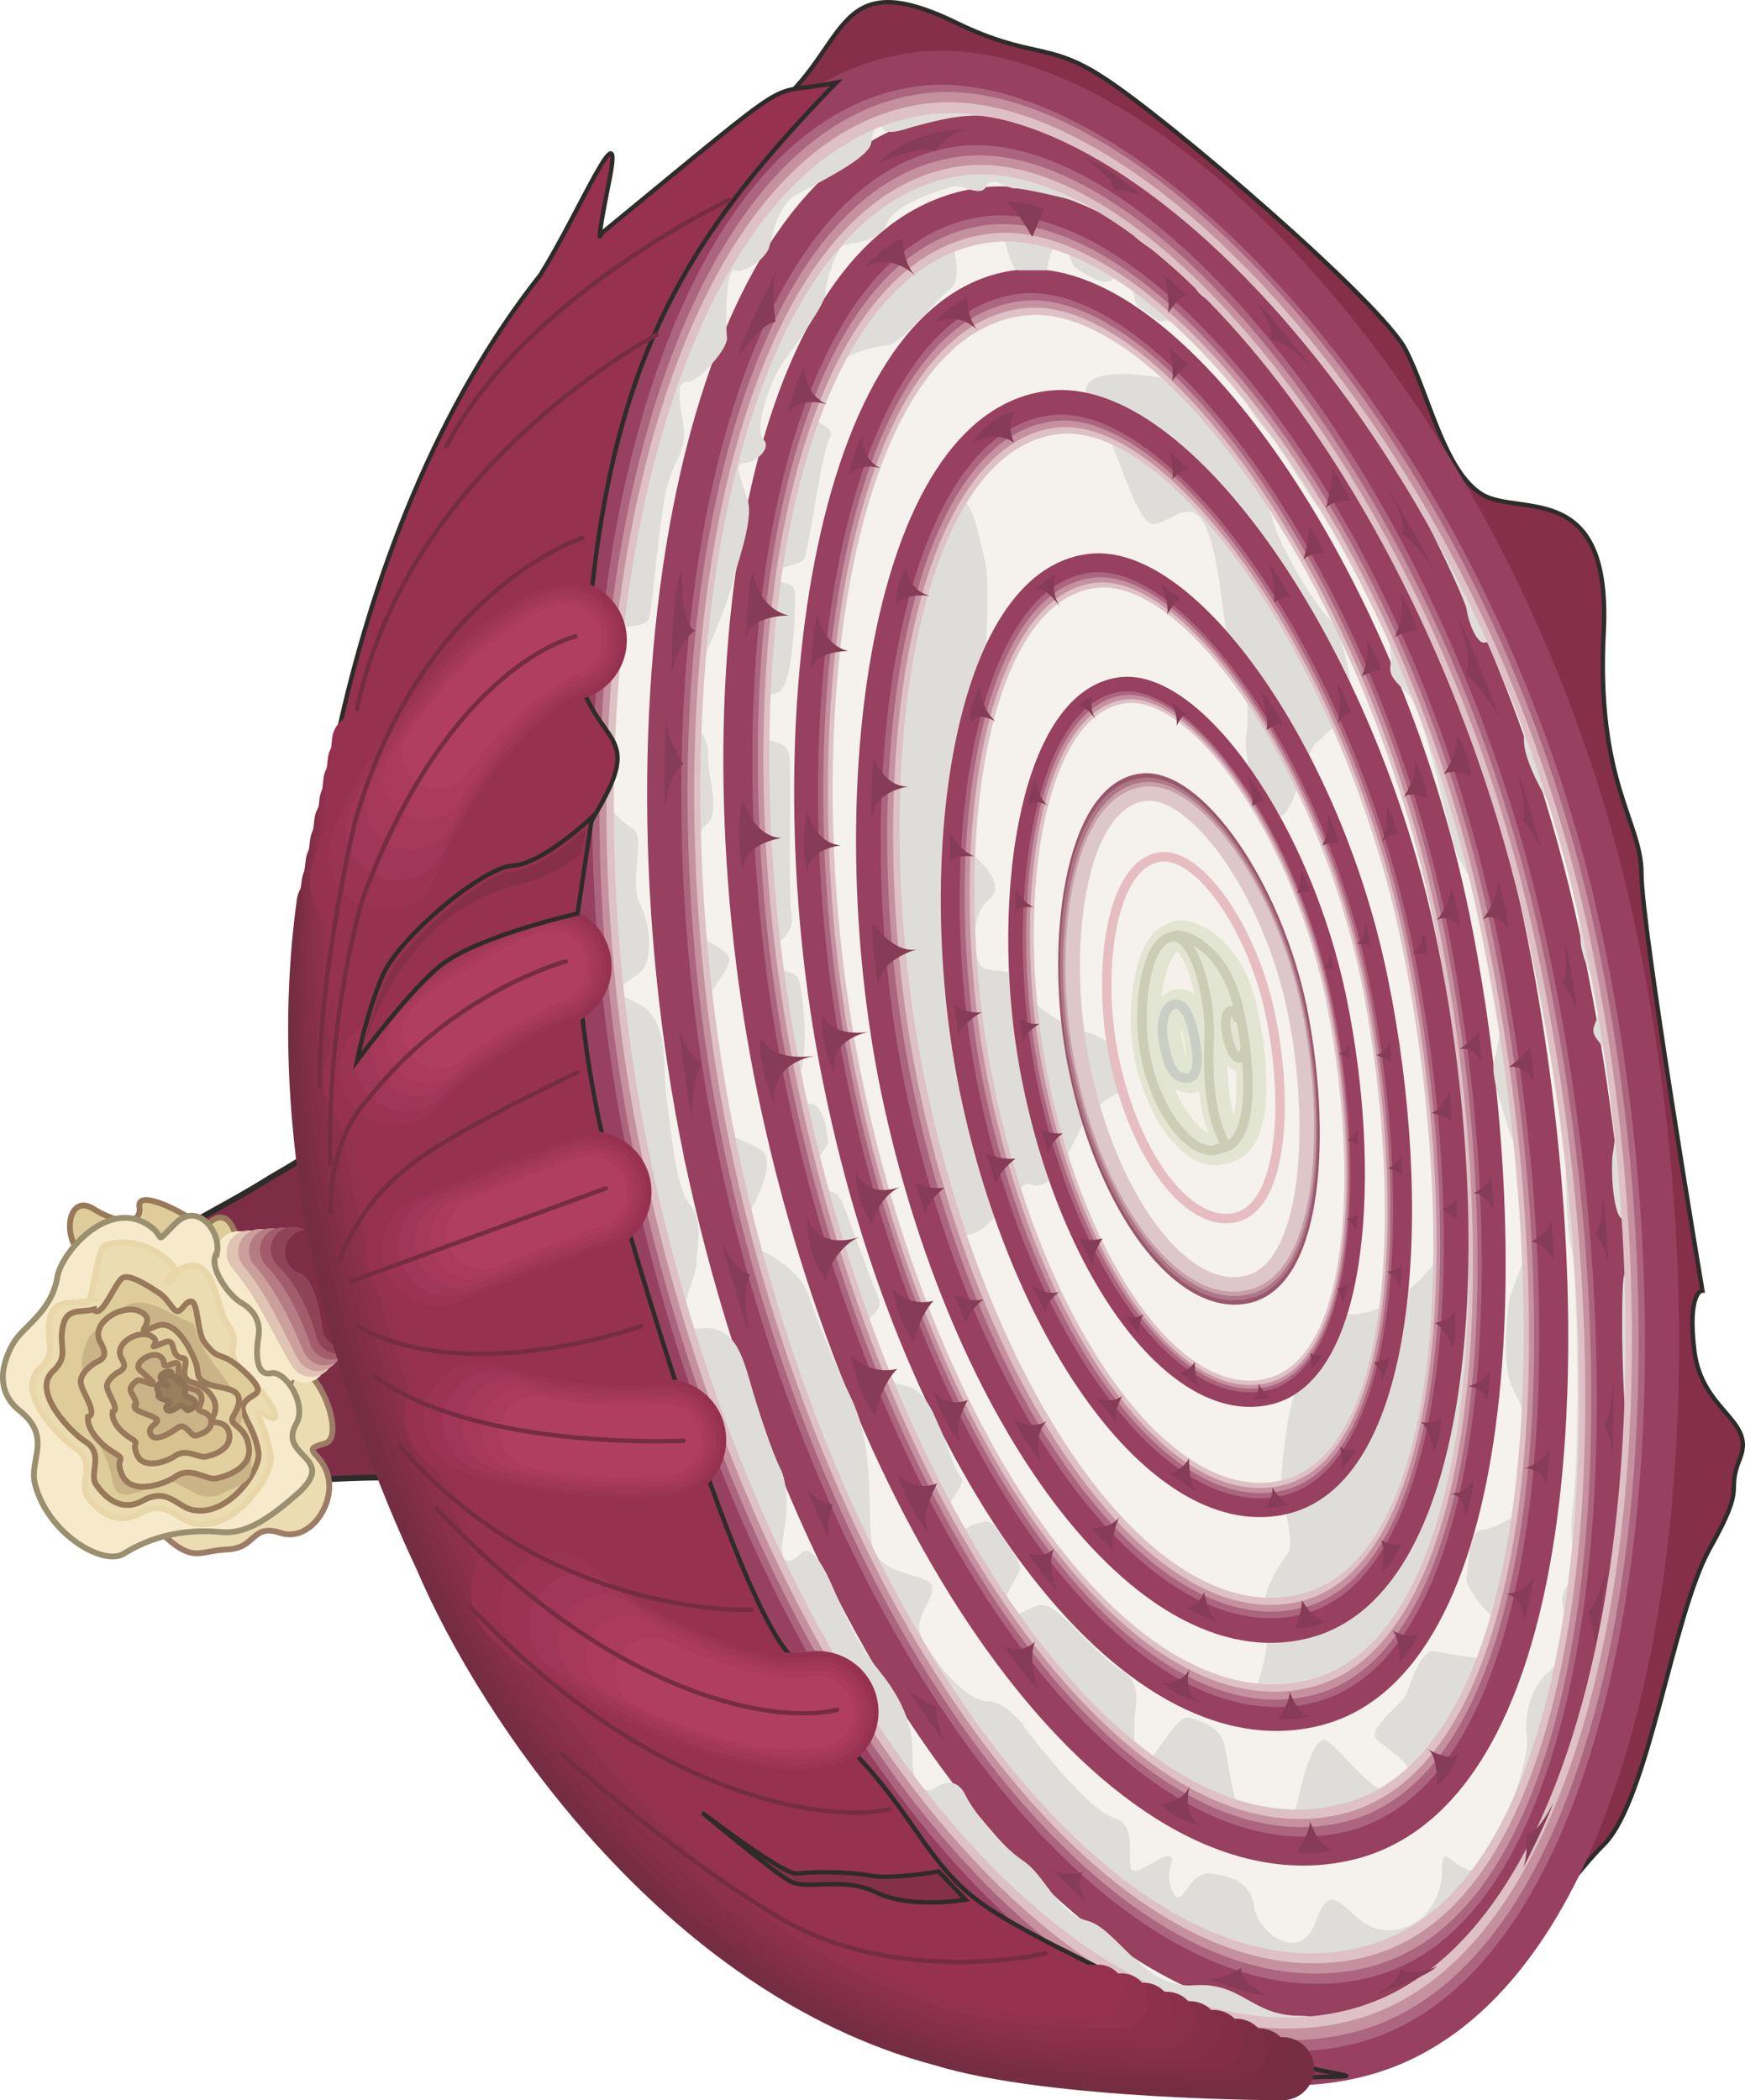 <svg height="278.041" viewBox="0 0 173.236 208.531" width="230.982" xmlns="http://www.w3.org/2000/svg"><path style="fill:#852f4a;stroke:#2d2c2b;stroke-width:.432;stroke-linecap:round;stroke-miterlimit:10.433" d="M286.478 328.713c9.072-6.048 6.408-15.768 19.584-9.288 7.2 3.456 8.928 1.8 14.256 5.256 6.48 4.104 27.936 22.608 30.168 27.144 2.304 4.464 3.816 12.024 7.56 14.328 3.744 2.232 12.816-1.584 12.096 13.536-.792 15.12 3.744 18.864 3.744 24.12 0 5.328 6.048 41.4 6.048 41.4s-1.512 0-.792 6.048c.792 5.976 6.048 6.768 4.536 10.584-1.512 3.744.792 2.232-3.024 9-3.744 6.768-6.048 24.912-10.512 29.376-4.536 4.536-10.584 14.328-12.816 16.632-2.304 2.232-16.632 12.096-27.144 2.232-10.584-9.792-67.032-160.2-43.704-190.368z" transform="translate(-210.927 -317.066)"/><path style="fill:#f5f1ec" d="M346.958 520.089c20.52-4.248 35.496-54.936 24.48-109.08-11.088-54.576-47.016-89.928-70.128-86.904-30.168 3.96-44.712 59.616-33.48 113.832 12.528 60.552 54.36 87.264 79.128 82.152z" transform="translate(-210.927 -317.066)"/><path style="fill:#dfddd9" d="M335.438 485.169s1.872-4.536 1.08-7.128c-.72-2.664 1.512-5.688 2.304-6.84.72-1.08-.792-5.976-.792-5.976s.432-10.224 2.664-12.096c2.232-1.872 1.872-5.904 3.384-5.616 4.536.72 9.792-4.536 10.584-7.56.72-3.024 2.232-11.736 3.384-3.384 1.152 8.28-.36 44.064-14.688 48.6 0 0-5.328 1.512-7.92 0zm-15.48-126.576c1.8 2.304 3.744 10.872 5.616 10.512 1.872-.36 3.816-3.024 5.256.792 1.512 3.744 1.512 11.664 2.664 12.024 1.152.432 1.512 6.048 1.152 8.28-.36 2.304 1.512 6.84 1.512 6.84s1.512 2.232 2.664.36c1.08-1.872 1.872-6.048 2.952-6.768 1.152-.792 1.944-2.304 3.024-1.512 1.152.72 0-8.712-1.872-10.584-1.872-1.872-5.256-7.92-5.616-9.792-.36-1.872-7.92-13.536-7.92-13.536s-15.048-3.816-9.432 3.384z" transform="translate(-210.927 -317.066)"/><path style="fill:none;stroke:#ddc1c6;stroke-width:2.376;stroke-linecap:round;stroke-miterlimit:10.433" d="M295.334 424.4c-6.984-33.695-1.584-74.951 17.136-77.183 14.616-1.8 35.496 28.368 42.048 61.632 6.408 32.328 4.752 71.64-13.392 76.176-18.144 4.464-38.232-23.688-45.792-60.624z" transform="translate(-210.927 -317.066)"/><path style="fill:none;stroke:#c591a1;stroke-width:2.376;stroke-linecap:round;stroke-miterlimit:10.433" d="M294.83 424.545c-6.984-33.84-1.44-75.744 17.496-78.048 14.76-1.8 35.856 28.512 42.552 62.136 6.552 32.688 4.752 72.576-13.536 77.112-18.36 4.536-38.88-23.904-46.512-61.2z" transform="translate(-210.927 -317.066)"/><path style="fill:none;stroke:#ac657e;stroke-width:2.376;stroke-linecap:round;stroke-miterlimit:10.433" d="M294.398 424.617c-7.056-33.912-1.44-76.536 17.784-78.84 14.976-1.8 36.288 28.656 43.128 62.712 6.624 32.976 4.752 73.44-13.824 78.048-18.504 4.536-39.384-24.192-47.088-61.92z" transform="translate(-210.927 -317.066)"/><path style="fill:none;stroke:#974060;stroke-width:2.376;stroke-linecap:round;stroke-miterlimit:10.433" d="M293.894 424.76c-7.128-34.055-1.368-77.327 18.072-79.703 15.192-1.8 36.72 28.8 43.704 63.144 6.768 33.408 4.752 74.448-14.04 79.056-18.72 4.608-39.96-24.336-47.736-62.496z" transform="translate(-210.927 -317.066)"/><path style="fill:#dfddd9" d="M323.342 425.193s-3.384.36-5.256 4.176c-1.872 3.744-3.024 5.976-4.896 5.256-1.872-.72-6.408 11.664-9.792 0-3.384-11.664-8.64-39.816-2.664-57.96 6.048-18.072 7.128-6.768 7.92-4.176.72 2.664 0 11.376-.36 16.992-.432 5.688-2.664 10.584-1.152 12.096 1.512 1.44 3.744 3.384 1.872 4.896s-1.512 6.408-.36 6.768c1.152.36 4.176 0 4.176 1.872s4.896 4.176 4.896 4.176 5.616.72 5.616 5.904z" transform="translate(-210.927 -317.066)"/><path style="fill:none;stroke:#ddc1c6;stroke-width:2.448;stroke-linecap:round;stroke-miterlimit:10.433" d="M340.334 476.529c-15.48 3.816-32.184-20.232-38.736-51.696-6.048-29.304-1.584-63.936 14.256-65.88 12.456-1.512 30.24 24.552 35.712 52.992 5.328 27.648 4.176 60.768-11.232 64.584z" transform="translate(-210.927 -317.066)"/><path style="fill:none;stroke:#c591a1;stroke-width:2.448;stroke-linecap:round;stroke-miterlimit:10.433" d="M340.334 477.249c-15.624 3.816-32.832-20.448-39.456-52.272-5.976-29.304-1.368-64.656 14.76-66.672 12.6-1.512 30.6 24.624 36.216 53.352 5.472 27.936 4.104 61.704-11.52 65.592z" transform="translate(-210.927 -317.066)"/><path style="fill:none;stroke:#ac657e;stroke-width:2.448;stroke-linecap:round;stroke-miterlimit:10.433" d="M340.478 477.897c-15.84 3.888-33.552-20.592-40.176-52.848-6.048-29.16-1.296-65.376 15.12-67.392 12.744-1.512 30.96 24.624 36.72 53.712 5.616 28.224 4.104 62.64-11.664 66.528z" transform="translate(-210.927 -317.066)"/><path style="fill:none;stroke:#974060;stroke-width:2.448;stroke-linecap:round;stroke-miterlimit:10.433" d="M299.582 425.193c-5.976-29.16-1.08-66.168 15.552-68.112 12.96-1.584 31.392 24.624 37.296 53.928 5.832 28.512 4.104 63.576-11.952 67.536-15.984 3.96-34.128-20.808-40.896-53.352z" transform="translate(-210.927 -317.066)"/><path style="fill:none;stroke:#ddc1c6;stroke-width:1.872;stroke-linecap:round;stroke-miterlimit:10.433" d="M338.462 464.937c-11.808 2.88-24.768-15.624-29.736-39.744-4.68-22.608-1.224-49.248 10.944-50.688 9.648-1.152 23.256 18.864 27.504 40.752 4.032 21.24 3.168 46.728-8.712 49.68z" transform="translate(-210.927 -317.066)"/><path style="fill:none;stroke:#c591a1;stroke-width:1.872;stroke-linecap:round;stroke-miterlimit:10.433" d="M338.534 465.44c-12.024 2.953-25.272-15.767-30.312-40.247-4.68-22.464-1.08-49.68 11.304-51.192 9.72-1.152 23.544 18.864 27.864 41.04 4.176 21.456 3.168 47.376-8.856 50.4z" transform="translate(-210.927 -317.066)"/><path style="fill:none;stroke:#ac657e;stroke-width:1.872;stroke-linecap:round;stroke-miterlimit:10.433" d="M338.606 465.945c-12.168 2.952-25.776-15.912-30.888-40.68-4.68-22.392-1.008-50.256 11.592-51.768 9.864-1.224 23.832 18.936 28.296 41.256 4.32 21.672 3.168 48.168-9 51.192z" transform="translate(-210.927 -317.066)"/><path style="fill:none;stroke:#974060;stroke-width:1.872;stroke-linecap:round;stroke-miterlimit:10.433" d="M307.142 425.337c-4.608-22.392-.792-50.832 11.952-52.344 9.936-1.224 24.192 18.936 28.728 41.544 4.464 21.888 3.168 48.816-9.216 51.912-12.312 3.024-26.28-16.056-31.464-41.112z" transform="translate(-210.927 -317.066)"/><path style="fill:none;stroke:#ddc1c6;stroke-width:1.44;stroke-linecap:round;stroke-miterlimit:10.433" d="M336.878 454.64c-9 2.233-18.72-11.807-22.536-30.095-3.528-17.064-.864-37.224 8.28-38.376 7.344-.864 17.64 14.328 20.808 30.888 3.096 16.056 2.448 35.352-6.552 37.584z" transform="translate(-210.927 -317.066)"/><path style="fill:none;stroke:#c591a1;stroke-width:1.44;stroke-linecap:round;stroke-miterlimit:10.433" d="M336.95 455.073c-9.144 2.232-19.152-11.952-22.968-30.456-3.6-17.064-.864-37.656 8.568-38.808 7.344-.936 17.784 14.328 21.096 31.032 3.168 16.272 2.376 36-6.696 38.232z" transform="translate(-210.927 -317.066)"/><path style="fill:none;stroke:#ac657e;stroke-width:1.44;stroke-linecap:round;stroke-miterlimit:10.433" d="M337.022 455.433c-9.216 2.232-19.512-12.024-23.472-30.816-3.528-16.992-.72-38.088 8.856-39.24 7.416-.864 18.072 14.328 21.384 31.32 3.312 16.416 2.376 36.432-6.768 38.736z" transform="translate(-210.927 -317.066)"/><path style="fill:none;stroke:#974060;stroke-width:1.44;stroke-linecap:round;stroke-miterlimit:10.433" d="M313.19 424.689c-3.528-16.92-.648-38.52 9-39.672 7.56-.864 18.288 14.328 21.744 31.464 3.384 16.56 2.376 37.008-6.912 39.312-9.36 2.304-19.944-12.096-23.832-31.104z" transform="translate(-210.927 -317.066)"/><path style="fill:none;stroke:#99566c;stroke-width:1.44;stroke-linecap:round;stroke-miterlimit:10.433" d="M317.726 423.177c-2.52-12.168-.432-27.72 6.48-28.584 5.472-.72 13.248 10.368 15.768 22.68 2.376 11.952 1.728 26.712-5.04 28.44-6.768 1.656-14.4-8.784-17.208-22.536z" transform="translate(-210.927 -317.066)"/><path style="fill:none;stroke:#ae7789;stroke-width:1.44;stroke-linecap:round;stroke-miterlimit:10.433" d="M334.862 445.28c-6.624 1.657-14.112-8.64-16.92-22.103-2.52-12.024-.504-27.36 6.408-28.152 5.328-.648 12.96 10.224 15.408 22.32 2.376 11.736 1.656 26.352-4.896 27.936z" transform="translate(-210.927 -317.066)"/><path style="fill:none;stroke:#c79fa9;stroke-width:1.44;stroke-linecap:round;stroke-miterlimit:10.433" d="M334.862 444.849c-6.48 1.656-13.896-8.496-16.632-21.744-2.52-11.736-.504-26.856 6.264-27.648 5.184-.648 12.672 10.08 15.12 21.96 2.376 11.52 1.584 25.848-4.752 27.432z" transform="translate(-210.927 -317.066)"/><path style="fill:none;stroke:#dec7ca;stroke-width:1.44;stroke-linecap:round;stroke-miterlimit:10.433" d="M334.79 444.417c-6.336 1.656-13.68-8.352-16.344-21.384-2.448-11.52-.576-26.352 6.12-27.144 5.112-.648 12.528 9.936 14.904 21.6 2.304 11.304 1.512 25.416-4.68 26.928z" transform="translate(-210.927 -317.066)"/><path style="fill:#f5f1ec;stroke:#e6bdc1;stroke-width:.936;stroke-linecap:round;stroke-miterlimit:10.433" d="M333.638 437.937c4.68-1.152 5.184-11.52 3.456-19.872-1.728-8.712-7.128-16.416-10.944-15.912-4.968.576-6.408 11.448-4.608 20.016 2.016 9.648 7.344 16.92 12.096 15.768z" transform="translate(-210.927 -317.066)"/><path style="fill:#f5f1e8;stroke:#e2e5d1;stroke-width:2.952;stroke-linecap:round;stroke-miterlimit:10.433" d="M331.982 431.24c2.52-.575-1.152-.36-.648-11.087.216-4.68-1.656-10.368-3.6-10.08-2.592.288-3.6 6.912-2.808 11.376 1.08 5.976 4.608 10.368 7.056 9.792z" transform="translate(-210.927 -317.066)"/><path style="fill:#f5f0e0;stroke:#e2e5d1;stroke-width:2.952;stroke-linecap:round;stroke-miterlimit:10.433" d="M329.03 424.113c1.296.072 1.368-1.8.936-3.96-.504-2.232-1.08-3.528-2.088-3.384-.864.144-1.512 1.872-1.008 4.104.504 2.448 1.152 3.168 2.16 3.24z" transform="translate(-210.927 -317.066)"/><path style="fill:none;stroke:#e2e5d1;stroke-width:2.952;stroke-linecap:round;stroke-miterlimit:10.433" d="M327.95 409.929c1.152-.144 5.112 1.368 6.408 7.776 1.296 6.192 1.368 13.392-2.16 13.392" transform="translate(-210.927 -317.066)"/><path style="fill:none;stroke:#e2e5d1;stroke-width:2.952;stroke-linecap:round;stroke-miterlimit:10.433" d="M334.214 418.137c-.36-1.152-1.368-1.008-1.152.936.216 2.304 1.512 4.464 1.872 1.872" transform="translate(-210.927 -317.066)"/><path style="fill:none;stroke:#cbcdb5;stroke-width:.936;stroke-linecap:round;stroke-miterlimit:10.433" d="M331.622 431.24c2.448-.575-1.152-.36-.648-11.087.144-4.68-1.656-10.368-3.672-10.08-2.592.288-3.528 6.912-2.736 11.376 1.008 5.976 4.608 10.368 7.056 9.792z" transform="translate(-210.927 -317.066)"/><path style="fill:none;stroke:#cacec5;stroke-width:.936;stroke-linecap:round;stroke-miterlimit:10.433" d="M328.67 424.113c1.224.072 1.296-1.8.864-3.96-.432-2.232-1.08-3.528-2.016-3.384-.936.144-1.512 1.872-1.008 4.104.504 2.448 1.08 3.168 2.16 3.24z" transform="translate(-210.927 -317.066)"/><path style="fill:#dfddd9" d="M305.27 340.52s1.44 4.105 0 5.257c-1.512 1.08-4.896 5.616-6.408 5.616-1.44 0-6.696 1.512-7.488 4.896-.72 3.384 2.88 2.664 1.872 4.392-.864 1.656-2.016 11.448-2.592 12.024-.576.576-4.896 1.152-3.744 1.728 1.08.576 2.952.144 2.952 1.656s-.144 9.648-1.872 9.792c-1.656.216-3.168 3.816-1.872 4.32 1.296.576 3.024.432 3.168 1.944.216 1.512-.144 12.816.216 15.84.36 3.024-3.6 3.024-2.448 4.464 1.152 1.512 2.808.576 3.24 2.088.36 1.512 1.296 9-.792 10.656 0 0 .936 1.368 2.088 1.512 1.152.216 1.512 3.024 1.512 3.816 0 .72-2.664 3.024-1.512 4.176 1.152 1.08 2.232 0 3.024 1.872.72 1.872 2.808 7.704 3.528 9.36.72 1.728-2.376 2.088-1.512 4.392 1.008 2.232 2.016 3.96 4.104 4.32 2.088.36 3.024 3.168 3.384 3.96.432.72 1.512 4.536 2.232 5.112.792.504-2.592 3.744-1.44 5.04 1.08 1.296 2.232-.36 2.808-.36.504 0 1.296-.72 2.088.36.72 1.152 2.592 3.384 2.376 4.176-.144.72-2.592 3.744-1.08 4.32 1.512.576 2.448-1.512 4.104-.576 1.728.936 4.752 4.896 6.984 6.192 2.304 1.368 1.368 3.816 1.368 4.752 0 .936-.216 5.112.72 4.896.936-.144 3.384-5.256 4.68-4.896 1.368.36 3.24.936 3.6 3.024.432 2.088.936 6.984 2.304 7.344 1.296.36 4.32.576 4.896-2.088.576-2.592 1.296-5.472 2.448-6.048 1.08-.504 5.616 6.984 8.064 5.112 2.448-1.872-1.296-3.96-2.592-5.112-1.368-1.08 2.592-3.528 3.024-4.896.36-1.296 1.44-4.104 2.592-3.96 1.152.216 5.112 1.152 5.832.216.792-.936.216-3.6-.36-3.96-.576-.36-2.448-2.808-2.232-3.6.144-.72.144-4.68 1.512-4.68 1.296 0 5.256-2.304 5.04-3.744-.144-1.512-.144-7.2-1.656-9.648-1.512-2.448-.936-6.408-.792-8.64.216-2.304 3.024-7.2 2.88-10.224-.216-3.024-2.088-5.112-2.88-7.704-.72-2.664-1.872-5.256-1.296-6.984.576-1.584.936-7.488.576-9.576-.432-2.088-2.088-6.768-2.808-7.92-.792-1.08-1.728-2.808-2.088-4.32-.36-1.512-2.88-12.816-4.176-14.112-1.296-1.296-2.088-1.872-1.872-3.024.216-1.152-.936-7.56.36-5.472 1.368 2.088 10.368 24.552 12.816 43.848 2.448 19.44 2.448 29.592 2.088 36.36-.36 6.768-2.808 22.824-6.768 30.528-3.96 7.776-13.968 13.032-22.464 10.8-8.496-2.304-22.392-15.48-25.632-21.672 0 0-10.152-14.544-15.336-31.104-5.256-16.632-8.856-34.056-8.856-47.808 0-9.288 0-22.248 1.296-27.936 1.296-5.616 5.904-20.16 9.792-24.696 3.888-4.536 9-6.336 9-5.4zm5.112-1.151s.72 4.536 1.656 4.536h2.808s.576-3.24 1.368-3.024c.72.144.936 2.448 1.512 2.808.576.36 2.592 1.728 3.384 1.296.72-.36 1.872-1.656 2.088-.576.144 1.152.36 3.096.936 3.24.504.216 1.656 1.512 2.232 1.296.576-.144 3.96.216 4.752 1.296.72 1.152 3.168 6.984 5.256 9.288 2.088 2.232 5.256 8.496 6.408 8.856 1.08.36 3.168 3.6 1.656.144-1.512-3.384-16.776-31.032-34.056-29.16z" transform="translate(-210.927 -317.066)"/><path style="fill:none;stroke:#ddc1c6;stroke-width:2.88;stroke-linecap:round;stroke-miterlimit:10.433" d="M289.718 427.065c-8.784-39.528-2.664-84.384 19.224-87.336 17.208-2.376 41.832 28.944 50.112 68.04 8.064 37.944 6.768 84.24-14.472 89.784-21.24 5.616-45.36-27.216-54.864-70.488z" transform="translate(-210.927 -317.066)"/><path style="fill:none;stroke:#c591a1;stroke-width:2.88;stroke-linecap:round;stroke-miterlimit:10.433" d="M289.142 427.209c-8.856-39.672-2.592-85.32 19.656-88.344 17.352-2.376 42.336 29.16 50.688 68.688 8.28 38.304 6.84 85.248-14.688 90.936-21.456 5.616-46.08-27.504-55.656-71.28z" transform="translate(-210.927 -317.066)"/><path style="fill:none;stroke:#ac657e;stroke-width:2.88;stroke-linecap:round;stroke-miterlimit:10.433" d="M288.566 427.28c-8.856-39.815-2.52-86.255 20.016-89.28 17.568-2.375 42.768 29.377 51.408 69.265 8.352 38.736 6.768 86.328-14.976 92.016-21.744 5.688-46.728-27.72-56.448-72z" transform="translate(-210.927 -317.066)"/><path style="fill:none;stroke:#974060;stroke-width:2.88;stroke-linecap:round;stroke-miterlimit:10.433" d="M287.99 427.425c-8.856-39.96-2.376-87.192 20.376-90.288 17.784-2.376 43.272 29.592 52.056 69.84 8.496 39.168 6.84 87.408-15.12 93.24-22.032 5.76-47.448-28.008-57.312-72.792z" transform="translate(-210.927 -317.066)"/><path style="fill:#dfddd9" d="M319.958 335.553c-7.128-2.952-18.864-7.488-26.712 4.176-7.848 11.664-12.816 26.424-13.896 38.808-1.152 12.456 4.104-2.448 4.32-3.6.144-1.08 2.088-6.048 1.512-8.064-.576-2.088-1.512-3.816-.432-3.816 1.152 0 2.88-1.512 1.944-2.376-.936-1.008.576-5.688 2.088-7.776 1.44-2.088 4.104-5.688 4.104-6.768 0-1.152 1.152-4.536 1.872-4.752.792-.144 3.528-.36 4.248-2.232.792-1.872 5.688-3.384 6.624-3.6.936-.144 2.664 1.152 3.24 0 .504-1.08 1.872.216 2.808.216.936 0 4.896.936 6.192 1.296 1.368.36 4.896 2.664 5.832 3.6.936.936 5.832 3.6 5.832 4.68 0 1.152 3.384 2.88 4.32 2.304 1.008-.576-.72-1.728-3.528-4.32-2.88-2.664-10.368-7.776-10.368-7.776zm18.864 17.567c-1.584-1.223 2.448 3.96 2.448 5.257 0 1.368 4.176 6.624 5.256 8.136 1.152 1.512 3.384 5.04 4.176 7.56.72 2.448 3.744 11.304 5.472 12.384 1.656 1.152 1.08 7.2 2.088 6.984.864-.144 2.016 1.512 2.016 3.24 0 1.656.216 4.68.792 5.832.576 1.152 3.168 12.096 3.168 14.472 0 2.52 1.152 4.104 1.872 4.896.792.72 1.152 3.168.576 5.04-.576 1.944-.36 12.096.216 13.968.576 1.872.936 18.504.216 25.272-.792 6.768 1.296 5.472.36 6.984-.936 1.512-1.728 1.872-1.368 3.528.432 1.728 0 5.328-1.512 6.48-1.44 1.08-2.448 3.888-2.088 6.336.432 2.52-3.744 13.968-5.832 13.248-2.016-.792-2.592-2.664-2.592.144 0 2.808-2.088 6.048-5.688 5.832-3.528-.144-5.04-5.976-6.768-1.08-1.656 4.896-5.976.936-6.192-1.152-.144-2.088-1.872-3.168-4.32-3.384-2.448-.216-2.808 3.96-3.816 1.728-.936-2.304.648-3.24-.36-3.456-.936-.144-3.384 2.304-3.744 1.152-.36-1.152.576-4.176-1.512-4.896-2.088-.72-4.536-3.384-8.64-8.496 0 0-1.944-3.168-4.176-3.168s-6.048-4.896-6.624-6.768c-.576-1.944 2.304-4.176.792-5.112-1.512-.936-5.328-.792-5.616-4.176-.36-3.384.288-9-1.872-13.752-2.232-4.752-3.744-8.64-4.32-10.368-.576-1.728-2.088-3.024-3.6-3.96-1.512-.936-4.176-1.512-3.024-3.24 1.152-1.656 3.6-6.192 1.872-7.344-1.656-1.08-4.896-1.656-4.896-3.528 0-1.944-1.872-7.704-1.656-9.216.144-1.512 3.744-5.256 3.384-6.336-.36-1.152-4.536-2.304-4.536-4.392 0-2.088.792-7.56 2.304-8.856 1.512-1.296 0-4.896.144-6.984.216-2.088-2.664-4.464-3.024-2.232-.36 2.232-.216 16.416.216 22.824.36 6.408 3.744 23.112 6.552 32.904 2.88 9.792 7.776 27.504 20.664 44.28 13.032 16.776 27 25.632 36.72 25.056 9.864-.576 19.44-11.664 22.104-19.008 2.664-7.344 6.552-32.832 5.832-45.648-.792-12.816-3.384-32.472-3.96-34.56-.576-2.088-3.816-19.8-10.008-33.192-6.192-13.392-12.24-25.128-17.496-29.232z" transform="translate(-210.927 -317.066)"/><path style="fill:none;stroke:#ddc1c6;stroke-width:3.384;stroke-linecap:round;stroke-miterlimit:10.433" d="M282.878 433.257c-10.008-45.144-1.584-97.056 23.4-100.44 19.656-2.592 48.816 33.264 58.176 77.832 9.216 43.272 6.624 94.968-17.64 101.304-24.264 6.408-52.992-29.376-63.936-78.696z" transform="translate(-210.927 -317.066)"/><path style="fill:none;stroke:#c591a1;stroke-width:3.384;stroke-linecap:round;stroke-miterlimit:10.433" d="M282.23 433.4c-10.008-45.287-1.44-98.063 23.904-101.52 19.8-2.663 49.32 33.409 58.896 78.48 9.36 43.777 6.624 96.193-17.928 102.6-24.48 6.409-53.784-29.663-64.872-79.56z" transform="translate(-210.927 -317.066)"/><path style="fill:none;stroke:#ac657e;stroke-width:3.384;stroke-linecap:round;stroke-miterlimit:10.433" d="M281.582 433.545c-10.08-45.504-1.368-99.144 24.336-102.6 20.088-2.736 49.824 33.624 59.616 79.128 9.576 44.208 6.624 97.416-18.144 103.896-24.84 6.48-54.576-29.952-65.808-80.424z" transform="translate(-210.927 -317.066)"/><path style="fill:none;stroke:#974060;stroke-width:3.384;stroke-linecap:round;stroke-miterlimit:10.433" d="M280.934 433.689c-10.08-45.648-1.296-100.224 24.768-103.752 20.304-2.736 50.4 33.84 60.336 79.848 9.72 44.64 6.624 98.568-18.432 105.192-25.056 6.552-55.368-30.24-66.672-81.288z" transform="translate(-210.927 -317.066)"/><path style="fill:#dfddd9" d="M268.766 394.017s3.384 4.536 4.896 5.256c1.512.792-.36 5.256.792 7.56 1.152 2.232 1.152 5.256.36 6.408-.72 1.152-4.176 1.872-.72 3.384 3.384 1.512 2.592 6.336 2.952 9 .432 2.592.792 9 2.304 10.944 1.512 1.872.72 4.464.72 5.976 0 1.512-3.024 6.84.36 6.408 3.384-.36 4.176 2.664 4.968 5.328.72 2.592 2.232 7.128 3.024 8.64.72 1.512.72 4.176.36 6.048-.36 1.872-.36 3.384.72 3.024 1.152-.432 1.152-1.944 2.664 0 1.512 1.872 2.592 6.768 5.976 10.872 3.384 4.176 3.384 6.84 3.384 9.072 0 2.304 1.152 3.384 2.232 2.664 1.152-.792 2.304-.792 3.024.72.72 1.512 3.384 4.896 5.688 6.48 2.232 1.44 3.384 5.256 6.408 5.976 2.952.792 5.616 6.768 10.512 6.408 4.896-.36 5.688 3.024 10.584 3.024s-4.176 3.744-10.224 1.152c-6.048-2.664-46.296-23.76-55.656-80.712 0 0-6.408-38.736-5.328-43.632zm1.512-14.904s4.752.72 5.112-.72c.36-1.512 1.08-10.944 1.872-13.392.72-2.448 1.872-3.384 1.512-5.616-.36-2.304-.792-4.392.36-4.392 1.152 0 4.176-3.384 3.96-4.464-.144-1.152-.144-6.984.792-6.624.936.36 3.024-1.152 3.384-2.232.36-1.152.72-4.176 2.808-5.328 2.088-1.152 7.2-3.6 7.344-5.112.216-1.512.72-2.376 1.08-1.512.36 1.008 2.664 0 3.384-.144.792-.216 4.752-1.368 6.984-.936 2.232.36 7.128 1.296 3.168-.792-3.888-2.088-16.488-1.512-22.32 3.6-5.832 5.112-19.224 33.192-19.44 47.664zm99.648 109.44s3.168-25.776 2.664-28.656c-.648-2.808-.792-15.048-.432-16.2.432-1.152.792-5.112-.216-5.616-.936-.576-1.08-5.112-.936-6.264.216-1.08 1.152-8.424-.504-10.368-1.728-1.8-1.512-2.016-1.152-2.952.432-.936.936-2.808.216-3.528-.792-.792-1.728-3.456-1.728-4.536 0-1.152-.936-10.008-1.872-11.52-.936-1.512-3.96-6.192-3.744-8.64.216-2.448-3.024-9.792-3.816-9.432-.72.36-1.656-1.728-1.872-3.24-.216-1.512-8.28-17.856-10.152-19.368-1.872-1.512-10.944-16.2-13.176-18.144-2.304-1.872 6.912 6.408 9.936 10.584 3.024 4.176 13.392 19.224 19.656 34.128 6.192 14.904 11.088 38.592 11.664 52.704.504 14.112-1.728 43.704-4.536 51.048z" transform="translate(-210.927 -317.066)"/><path style="fill:none;stroke:#ddc1c6;stroke-width:3.384;stroke-linecap:round;stroke-miterlimit:10.433" d="M274.238 434.409c-11.016-49.68.936-103.896 28.584-107.64 21.6-2.952 56.52 33.624 66.888 82.8 10.152 47.736 2.376 101.664-24.336 108.648-26.784 6.984-59.04-29.376-71.136-83.808z" transform="translate(-210.927 -317.066)"/><path style="fill:none;stroke:#c591a1;stroke-width:3.384;stroke-linecap:round;stroke-miterlimit:10.433" d="M273.518 434.625c-11.088-49.968 1.008-105.192 29.016-108.936 21.888-2.952 57.096 33.84 67.752 83.52 10.296 48.24 2.376 103.032-24.696 110.088-27.072 7.128-59.832-29.664-72.072-84.672z" transform="translate(-210.927 -317.066)"/><path style="fill:none;stroke:#ac657e;stroke-width:3.384;stroke-linecap:round;stroke-miterlimit:10.433" d="M272.798 434.769c-11.088-50.112 1.152-106.344 29.52-110.088 22.104-3.024 57.672 34.056 68.544 84.168 10.512 48.744 2.376 104.4-24.984 111.6-27.36 7.128-60.696-30.024-73.08-85.68z" transform="translate(-210.927 -317.066)"/><path style="fill:none;stroke:#974060;stroke-width:3.384;stroke-linecap:round;stroke-miterlimit:10.433" d="M272.15 434.913c-11.16-50.256.792-107.064 29.592-110.952 22.32-3.024 58.68 33.912 69.696 84.6 10.656 49.248 2.376 105.696-25.272 112.968-27.648 7.272-61.56-30.312-74.016-86.616z" transform="translate(-210.927 -317.066)"/><path style="fill:#7d2e46;stroke:#2d2c2b;stroke-width:.576;stroke-linecap:round;stroke-miterlimit:10.433" d="M262.718 464.505c-4.968 0-11.592-1.656-25.2 0-10.872.648-9.864 1.008-14.04 3.888-4.176 2.88-13.176-6.912-5.184-18.144 7.92-11.304 11.16-11.016 19.512-16.272 5.04-2.88 4.392-2.952 13.752-8.28z" transform="translate(-210.927 -317.066)"/><path style="fill:#decc9b;stroke:#98795a;stroke-width:.576;stroke-linecap:round;stroke-miterlimit:10.433" d="M234.278 444.849c.864-4.248-.216-7.632-2.016-6.768-1.728.936.504 1.656-3.24-.504-1.08-.648-4.536-2.304-4.248-.648.216 1.728-1.944 1.8-4.608.144-2.304-1.44-3.096 2.376-1.368 4.32 1.728 1.872 14.184 8.28 15.48 3.456z" transform="translate(-210.927 -317.066)"/><path style="fill:#ecdcb1;stroke:#9d7c66;stroke-width:.576;stroke-linecap:round;stroke-miterlimit:10.433" d="M239.318 460.185c-2.304 4.536-2.88 8.064-13.032 8.424 3.744 3.888 4.176 2.448 7.128 2.304 2.952-.072 2.448-2.592 5.328-1.656 2.808.936 5.256-2.52 4.824-5.256-.432-2.808-3.096-2.88-.432-3.6 3.24-.792-4.32-15.624-3.816-.216z" transform="translate(-210.927 -317.066)"/><path style="fill:#f6eacb" d="M243.278 442.473c-3.096-1.296-15.624-.144-13.248 1.728 1.656 1.368 1.44 1.224.936 2.664-.504 1.728 1.368 4.68 1.368 4.68s4.176 1.872 3.96 2.664c-.792 2.376-.36 6.768 1.584 3.168 1.296-2.52 3.816-6.192 6.552-7.128 2.664-1.008 1.872-9.144-1.152-7.776z" transform="translate(-210.927 -317.066)"/><path style="fill:#7d2e46" d="M248.75 441.105c-7.416 0-9.864.216-11.52 1.224-1.656 1.08 1.008-.72 2.088 3.384 1.008 4.032 2.808 7.488 2.808 7.488 3.528-2.016 15.12-12.456 6.624-12.096z" transform="translate(-210.927 -317.066)"/><path style="fill:none;stroke:#f6eacb;stroke-width:4.464;stroke-linecap:round;stroke-miterlimit:10.433" d="M241.118 452.12c-1.656-2.16-3.168-6.335-6.48-10.583" transform="translate(-210.927 -317.066)"/><path style="fill:none;stroke:#dfc3b3;stroke-width:4.464;stroke-linecap:round;stroke-miterlimit:10.433" d="M241.838 451.545c-1.44-2.16-3.024-6.264-6.192-10.08" transform="translate(-210.927 -317.066)"/><path style="fill:none;stroke:#cba09c;stroke-width:4.464;stroke-linecap:round;stroke-miterlimit:10.433" d="M242.486 450.969c-1.224-2.16-2.808-6.192-5.688-9.648" transform="translate(-210.927 -317.066)"/><path style="fill:none;stroke:#b57d83;stroke-width:4.464;stroke-linecap:round;stroke-miterlimit:10.433" d="M243.134 450.393c-.936-2.16-2.592-6.12-5.256-9.144" transform="translate(-210.927 -317.066)"/><path style="fill:none;stroke:#a25c6b;stroke-width:4.464;stroke-linecap:round;stroke-miterlimit:10.433" d="M243.854 449.817c-.792-2.232-2.376-6.048-4.896-8.64" transform="translate(-210.927 -317.066)"/><path style="fill:none;stroke:#8f4357;stroke-width:4.464;stroke-linecap:round;stroke-miterlimit:10.433" d="M244.502 449.24c-.504-2.16-2.16-5.975-4.464-8.135" transform="translate(-210.927 -317.066)"/><path style="fill:none;stroke:#7d2e46;stroke-width:4.464;stroke-linecap:round;stroke-miterlimit:10.433" d="M245.15 448.665c-.288-2.232-1.08-6.408-3.672-7.272" transform="translate(-210.927 -317.066)"/><path style="fill:#f6eacb;stroke:#9a8f6e;stroke-width:.576;stroke-linecap:round;stroke-miterlimit:10.433" d="M232.478 441.393c.36-2.016-1.872-4.968-4.032-2.952-2.664 2.592-.576 1.296-3.384-.072-3.888-1.8-7.992 3.168-8.424 5.4-.504 3.312-3.096 4.824-4.176 6.336-1.008 1.512-2.376 4.752.36 6.984 3.384 2.664.936 4.968 1.584 7.344 1.296 4.968 6.768 8.136 8.784 6.912 3.672-2.304 7.416-2.376 9.648-2.16 2.304.216 4.464-1.008 7.632-3.816 4.104-3.672-2.016-3.6-.144-6.912 1.152-2.016-1.152-5.4-2.52-5.04-1.44.288-1.512-1.872-1.224-3.6.288-1.728-.648-2.808-1.8-3.456-1.08-.648-3.312-3.528-2.304-4.968z" transform="translate(-210.927 -317.066)"/><path style="fill:#ecdcb1;stroke:#e9d6a9;stroke-width:.576;stroke-linecap:round;stroke-miterlimit:10.433" d="M219.302 446.289c-1.584.36-3.024-.36-3.456 1.872-.36 2.304.792 3.168-1.008 4.824-2.448 2.304 2.016 6.84 3.528 7.848 2.16 1.296.432 3.528 1.152 4.68.792 1.224 2.736 3.168 5.184 1.872 2.952-1.656 3.816.792 5.76 1.008 3.888.576 7.632-4.896 7.344-6.768-.648-3.96-2.376-4.968-.144-3.888 1.44.72.144-1.8-2.088-3.888-3.096-3.024-.288-2.952-2.088-5.328-1.152-1.44-1.152-7.992-5.328-5.04-2.448 1.728 2.808.72-1.656-2.088-2.16-1.368-4.752-1.008-5.256-.576-.792.576-1.152 6.624-1.944 5.472z" transform="translate(-210.927 -317.066)"/><path style="fill:#decc9b;stroke:#98795a;stroke-width:.576;stroke-linecap:round;stroke-miterlimit:10.433" d="M220.238 447.08c-1.44.36-2.736-.215-3.096 1.8-.36 2.017.648 2.809-.936 4.32-2.232 2.017 1.8 6.12 3.168 6.985 1.944 1.224.36 3.168 1.08 4.248.72 1.08 2.376 2.88 4.608 1.656 2.592-1.44 3.456.72 5.184.936 3.528.504 6.624-4.104 6.336-5.76-.432-2.952-2.376-4.104-1.152-5.184.72-.72 2.016-.576.072-2.52-2.808-2.736-2.592-1.008-4.248-3.168-1.008-1.224-.432-5.688-2.16-3.528-.936 1.152-1.008-.576-2.52-1.512-1.944-1.296-3.096-1.728-3.528-1.368-.72.504-2.088 4.176-2.808 3.096z" transform="translate(-210.927 -317.066)"/><path style="fill:#cbb388" d="M230.174 448.52c-2.16-.72-5.4-3.6-7.56-1.151-2.088 2.448-2.736 1.152-3.456 4.104-.648 2.952 1.872 3.24 1.296 5.76-.504 2.448 0 2.376 1.08 4.824s-.36 5.112 5.976 1.944c2.808.936 2.736 1.944 4.968 1.584 3.168-1.584 4.608-1.08 2.304-7.128 1.224-2.736-3.816-5.976-4.608-9.936z" transform="translate(-210.927 -317.066)"/><path style="fill:#e3d0a0;stroke:#98795a;stroke-width:.576;stroke-linecap:round;stroke-miterlimit:10.433" d="M219.662 457.737c-.144 1.152 1.08 2.664 2.52 3.528 1.44.864.144.432.792 2.088.864 2.304 4.248 1.08 5.328.36 1.512-1.152 3.096.36 4.104.144s3.456-1.008 3.24-3.024c-.288-2.448-2.232-2.088-1.512-3.24 1.44-2.52-.432-2.592-1.8-2.88-2.304-.576-1.512-1.224-2.016-2.448-.288-.792-1.872-4.392-3.888-3.528-2.88 1.224.432-.504-1.584-1.44-1.656-.864-5.04 1.08-3.96 3.024.576 1.08.648 1.584-.576 2.088-1.512 1.08-1.44 1.8-1.296 2.232.144.72 1.656 2.88.648 3.096z" transform="translate(-210.927 -317.066)"/><path style="fill:#d8c290;stroke:#98795a;stroke-width:.576;stroke-linecap:round;stroke-miterlimit:10.433" d="M222.11 457.233c-.144.936.72 1.944 1.728 2.592 1.08.648.144.36.648 1.584.576 1.656 3.024.792 3.816.216 1.152-.792 2.304.216 3.024.072.792-.144 2.52-.72 2.376-2.16-.216-1.8-2.232-.864-1.656-1.728 1.008-1.8-1.008-3.24-1.944-3.456-1.8-.432-.072-2.376-1.08-2.448-1.368-.216-.432-2.16-1.872-1.512-2.16.864.144 0-1.296-.72-1.224-.576-3.672.792-2.88 2.232.432.72.432 1.08-.504 1.512-1.008.792-1.008 1.296-.864 1.584.072.504 1.224 2.088.504 2.232z" transform="translate(-210.927 -317.066)"/><path style="fill:#cbb388;stroke:#98795a;stroke-width:.576;stroke-linecap:round;stroke-miterlimit:10.433" d="M224.27 456.657c-.072.576 1.44.792 2.088 1.224.72.432-.864.72-.504 1.512.36 1.08 2.232-.216 2.736-.576.72-.576 1.296.864 1.728.792.504-.072 1.656-.504 1.584-1.44-.144-1.152-1.584-.792-1.224-1.368.648-1.152 0-1.656-.576-1.8-1.152-.288-1.224-.864-1.44-1.44-.144-.36.36-1.512-.648-1.08-1.368.576-.36-.288-1.296-.792-.792-.432-2.664.72-1.872 1.44 2.808 2.448.288.792-.288 1.008-.72.504-.72.864-.648 1.08.144.36.864 1.368.36 1.44z" transform="translate(-210.927 -317.066)"/><path style="fill:#9a7f5c;stroke:#8f7356;stroke-width:.576;stroke-linecap:round;stroke-miterlimit:10.433" d="M226.646 455.649c0 .288.72.36 1.008.576.36.216-.36.36-.216.72.144.504 1.08-.072 1.296-.288.36-.216.576.432.864.432.216-.072.792-.288.72-.72-.072-.576-1.224-.648-1.08-.864.36-.576-.432-1.656-.792-1.656-.504-.144.576.864.504.576-.072-.216-.936-1.008-1.44-.792-.576.288.792-.144.36-.36-.432-.144-1.296.36-.936.72 1.368 1.152.144.36-.144.432-.288.288-.288.432-.288.504.072.216.432.72.144.72z" transform="translate(-210.927 -317.066)"/><path style="fill:#963152;stroke:#2d2c2b;stroke-width:.432;stroke-linecap:round;stroke-miterlimit:10.433" d="M271.07 499.569c22.968 23.688 38.304 21.744 49.752 23.616 9 1.512 15.768.144 22.68.072 4.824-.072-7.704-.432-15.336-6.192-4.32-3.24-14.472-7.2-19.8-11.016-5.328-3.816-6.84-9.072-12.888-15.192 1.512-3.024 0-5.76-5.328-8.784-5.328-3.024-16.776-42.264-19.008-50.616-2.232-8.424-4.824-27.288-1.152-33.48 4.536-7.56 1.152-6.84-1.08-12.168 1.512-30.96 8.856-43.92 25.056-60.552-7.632 1.584-2.448-2.16-23.328 14.976 0 0-.72 2.232.792-5.328 1.512-7.632-3.024 3.312-6.84 9.432-20.52 25.92-25.704 67.464-22.824 87.624 1.584 13.464 9.576 46.584 29.304 67.608z" transform="translate(-210.927 -317.066)"/><path style="fill:none;stroke:#742d42;stroke-width:6.264;stroke-linecap:round;stroke-miterlimit:10.433" d="M338.246 522.465s-22.824 0-33.768-3.384c-25.56-6.768-43.272-33.192-49.32-47.448-7.488-15.84-15.048-40.032-11.664-64.8" transform="translate(-210.927 -317.066)"/><path style="fill:none;stroke:#782d44;stroke-width:6.12;stroke-linecap:round;stroke-miterlimit:10.433" d="M335.942 521.529s-21.384 0-31.752-3.384c-24.264-6.552-42.048-32.112-48.096-46.368-8.856-18.72-15.336-43.632-12.168-66.96" transform="translate(-210.927 -317.066)"/><path style="fill:none;stroke:#7d2e46;stroke-width:6.048;stroke-linecap:round;stroke-miterlimit:10.433" d="M333.638 520.52s-20.016.145-29.808-3.311c-23.04-6.336-40.752-31.104-46.872-45.216-10.152-21.672-15.624-47.304-12.672-69.192" transform="translate(-210.927 -317.066)"/><path style="fill:none;stroke:#822e49;stroke-width:5.904;stroke-linecap:round;stroke-miterlimit:10.433" d="M331.406 519.585s-18.648.216-27.864-3.312c-21.744-6.12-39.456-30.096-45.648-44.136-11.52-24.552-15.912-50.976-13.248-71.352" transform="translate(-210.927 -317.066)"/><path style="fill:none;stroke:#852f4a;stroke-width:5.76;stroke-linecap:round;stroke-miterlimit:10.433" d="M329.102 518.649s-17.28.216-25.92-3.312c-20.448-5.832-38.16-29.016-44.424-42.984-12.816-27.504-16.2-54.576-13.752-73.656" transform="translate(-210.927 -317.066)"/><path style="fill:none;stroke:#8a304d;stroke-width:5.616;stroke-linecap:round;stroke-miterlimit:10.433" d="M326.798 517.64s-15.84.36-23.904-3.24c-19.224-5.615-36.936-28.007-43.2-41.831-14.184-30.456-16.488-58.248-14.256-75.888" transform="translate(-210.927 -317.066)"/><path style="fill:none;stroke:#8d304e;stroke-width:5.544;stroke-linecap:round;stroke-miterlimit:10.433" d="M324.494 516.705s-14.4.432-21.96-3.24c-17.928-5.4-35.64-27-41.976-40.752-15.48-33.336-16.776-61.92-14.76-78.048" transform="translate(-210.927 -317.066)"/><path style="fill:none;stroke:#933151;stroke-width:5.4;stroke-linecap:round;stroke-miterlimit:10.433" d="M322.262 515.697s-13.104.504-20.088-3.168c-16.632-5.184-34.344-25.92-40.68-39.6-16.776-36.288-17.064-65.592-15.336-80.28" transform="translate(-210.927 -317.066)"/><path style="fill:none;stroke:#963152;stroke-width:5.256;stroke-linecap:round;stroke-miterlimit:10.433" d="M319.958 514.76s-11.664.577-18.072-3.24c-15.408-4.895-33.12-24.84-39.528-38.447-18.072-39.168-17.352-69.264-15.84-82.44" transform="translate(-210.927 -317.066)"/><path style="fill:none;stroke:#963152;stroke-width:12.096;stroke-linecap:round;stroke-miterlimit:10.433" d="M253.358 441.609s13.536-5.4 16.2-6.192" transform="translate(-210.927 -317.066)"/><path style="fill:none;stroke:#9b3355;stroke-width:11.088;stroke-linecap:round;stroke-miterlimit:10.433" d="M254.438 441.177s12.456-5.04 15.12-5.76" transform="translate(-210.927 -317.066)"/><path style="fill:none;stroke:#a03659;stroke-width:10.152;stroke-linecap:round;stroke-miterlimit:10.433" d="M255.518 440.745s11.376-4.608 14.04-5.328" transform="translate(-210.927 -317.066)"/><path style="fill:none;stroke:#a5385b;stroke-width:9.144;stroke-linecap:round;stroke-miterlimit:10.433" d="M256.598 440.385s10.296-4.176 12.96-4.968" transform="translate(-210.927 -317.066)"/><path style="fill:none;stroke:#aa3b5f;stroke-width:8.208;stroke-linecap:round;stroke-miterlimit:10.433" d="M257.75 439.953s9.144-3.744 11.808-4.536" transform="translate(-210.927 -317.066)"/><path style="fill:none;stroke:#af3e62;stroke-width:7.2;stroke-linecap:round;stroke-miterlimit:10.433" d="M258.83 439.52s8.064-3.383 10.728-4.103" transform="translate(-210.927 -317.066)"/><path style="fill:none;stroke:#963152;stroke-width:12.096;stroke-linecap:round;stroke-miterlimit:10.433" d="M257.174 457.593s9.36 3.456 19.8 2.448m-13.248 15.119c4.824 5.4 20.304 13.393 28.368 11.88" transform="translate(-210.927 -317.066)"/><path style="fill:none;stroke:#9b3355;stroke-width:11.088;stroke-linecap:round;stroke-miterlimit:10.433" d="M258.542 457.88s8.28 3.025 18.432 2.16" transform="translate(-210.927 -317.066)"/><path style="fill:none;stroke:#a03659;stroke-width:10.152;stroke-linecap:round;stroke-miterlimit:10.433" d="M259.982 458.24s7.128 2.593 16.992 1.8" transform="translate(-210.927 -317.066)"/><path style="fill:none;stroke:#a5385b;stroke-width:9.144;stroke-linecap:round;stroke-miterlimit:10.433" d="M261.35 458.6s6.12 2.089 15.624 1.44" transform="translate(-210.927 -317.066)"/><path style="fill:none;stroke:#aa3b5f;stroke-width:8.208;stroke-linecap:round;stroke-miterlimit:10.433" d="M262.79 458.96s4.968 1.657 14.184 1.08" transform="translate(-210.927 -317.066)"/><path style="fill:none;stroke:#af3e62;stroke-width:7.2;stroke-linecap:round;stroke-miterlimit:10.433" d="M264.158 459.249s3.888 1.296 12.816.792" transform="translate(-210.927 -317.066)"/><path style="fill:none;stroke:#9b3355;stroke-width:11.088;stroke-linecap:round;stroke-miterlimit:10.433" d="M266.102 476.745c4.968 4.896 18.648 11.664 25.992 10.296" transform="translate(-210.927 -317.066)"/><path style="fill:none;stroke:#a03659;stroke-width:10.152;stroke-linecap:round;stroke-miterlimit:10.433" d="M268.478 478.4c5.184 4.32 16.992 9.865 23.616 8.64" transform="translate(-210.927 -317.066)"/><path style="fill:none;stroke:#a5385b;stroke-width:9.144;stroke-linecap:round;stroke-miterlimit:10.433" d="M270.854 479.985c5.4 3.744 15.408 8.136 21.24 7.056" transform="translate(-210.927 -317.066)"/><path style="fill:none;stroke:#aa3b5f;stroke-width:8.208;stroke-linecap:round;stroke-miterlimit:10.433" d="M273.23 481.569c5.616 3.312 13.824 6.408 18.864 5.472" transform="translate(-210.927 -317.066)"/><path style="fill:none;stroke:#af3e62;stroke-width:7.2;stroke-linecap:round;stroke-miterlimit:10.433" d="M275.606 483.225c5.76 2.736 12.168 4.608 16.488 3.816" transform="translate(-210.927 -317.066)"/><path style="fill:none;stroke:#963152;stroke-width:12.096;stroke-linecap:round;stroke-miterlimit:10.433" d="M249.11 424.185s6.696-7.344 16.488-11.16" transform="translate(-210.927 -317.066)"/><path style="fill:none;stroke:#9b3355;stroke-width:11.088;stroke-linecap:round;stroke-miterlimit:10.433" d="M250.19 423.249s5.904-6.408 15.408-10.224" transform="translate(-210.927 -317.066)"/><path style="fill:none;stroke:#a03659;stroke-width:10.152;stroke-linecap:round;stroke-miterlimit:10.433" d="M251.27 422.313s5.184-5.544 14.328-9.288" transform="translate(-210.927 -317.066)"/><path style="fill:none;stroke:#a5385b;stroke-width:9.144;stroke-linecap:round;stroke-miterlimit:10.433" d="M252.35 421.377s4.392-4.608 13.248-8.352" transform="translate(-210.927 -317.066)"/><path style="fill:none;stroke:#aa3b5f;stroke-width:8.208;stroke-linecap:round;stroke-miterlimit:10.433" d="M253.43 420.513s3.672-3.816 12.168-7.488" transform="translate(-210.927 -317.066)"/><path style="fill:none;stroke:#af3e62;stroke-width:7.2;stroke-linecap:round;stroke-miterlimit:10.433" d="M254.51 419.577s2.88-2.88 11.088-6.552" transform="translate(-210.927 -317.066)"/><path style="fill:none;stroke:#963152;stroke-width:12.096;stroke-linecap:round;stroke-miterlimit:10.433" d="M247.742 404.529c1.656-7.056 11.52-21.384 19.368-23.904" transform="translate(-210.927 -317.066)"/><path style="fill:none;stroke:#9b3355;stroke-width:11.088;stroke-linecap:round;stroke-miterlimit:10.433" d="M249.11 401.937c2.088-6.624 10.872-19.08 18-21.312" transform="translate(-210.927 -317.066)"/><path style="fill:none;stroke:#a03659;stroke-width:10.152;stroke-linecap:round;stroke-miterlimit:10.433" d="M250.406 399.417c2.52-6.264 10.296-16.776 16.704-18.792" transform="translate(-210.927 -317.066)"/><path style="fill:none;stroke:#a5385b;stroke-width:9.144;stroke-linecap:round;stroke-miterlimit:10.433" d="M251.774 396.897c2.88-5.904 9.648-14.472 15.336-16.272" transform="translate(-210.927 -317.066)"/><path style="fill:none;stroke:#aa3b5f;stroke-width:8.208;stroke-linecap:round;stroke-miterlimit:10.433" d="M253.07 394.377c3.384-5.544 9.072-12.168 14.04-13.752" transform="translate(-210.927 -317.066)"/><path style="fill:none;stroke:#af3e62;stroke-width:7.2;stroke-linecap:round;stroke-miterlimit:10.433" d="M254.438 391.785c3.744-5.112 8.496-9.792 12.672-11.16" transform="translate(-210.927 -317.066)"/><path style="fill:none;stroke:#742d42;stroke-width:.432;stroke-linecap:round;stroke-miterlimit:10.433" d="M283.31 336.92s-20.376 9.577-28.08 24.48m20.88-11.087s-24.624 12.816-29.736 37.152m22.392-16.992s-15.984 5.04-22.608 28.224c0 0-3.528 14.76-3.528 26.136" transform="translate(-210.927 -317.066)"/><path style="fill:none;stroke:#742d42;stroke-width:.432;stroke-linecap:round;stroke-miterlimit:10.433" d="M268.046 380.265s-12.456 2.664-21.096 25.992c0 0-3.6 11.52-3.24 26.352" transform="translate(-210.927 -317.066)"/><path style="fill:none;stroke:#742d42;stroke-width:.432;stroke-linecap:round;stroke-miterlimit:10.433" d="M267.11 412.52s-11.16 2.953-19.656 13.68c0 0-3.744 3.385-3.744 11.305m24.552-13.968s-11.52 5.472-15.624 8.496c-4.752 3.384-6.84 7.128-7.992 10.152m26.424-7.128-21.096 7.704-4.176 1.512m28.8 4.464s-17.28 6.192-28.224 0m32.4 11.376s-20.52 1.08-30.672-6.408m2.592 6.984s6.048 7.704 16.416 12.168c10.368 4.536 18.432 4.032 18.432 4.032m13.68 19.8c-5.328 1.296-22.752-.216-41.544-20.016m57.024 34.344c-3.816.864-16.416 2.448-26.496-3.6-10.224-6.048-21.528-16.2-21.528-16.2m27.36-4.392c-5.4 1.368-21.24-.36-39.744-19.944" transform="translate(-210.927 -317.066)"/><path style="fill:#963152;stroke:#2d2c2b;stroke-width:.432;stroke-linecap:round;stroke-miterlimit:10.433" d="M269.702 398.193s-4.896 4.68-7.92 4.824c-2.952.216-11.088 6.984-12.816 10.8-1.656 3.744-2.592 8.568-2.592 8.568s5.688-7.632 8.64-9.72c3.96-2.808 13.248-4.896 13.248-4.896z" transform="translate(-210.927 -317.066)"/><path style="fill:#852f4a" d="M269.126 399.273s-4.32 4.176-7.344 4.32c-2.952.216-10.8 6.984-12.528 10.728-1.656 3.816-2.16 6.48-2.16 6.48s3.672-13.104 15.12-15.84c4.32-1.08 6.408-3.168 6.408-3.168z" transform="translate(-210.927 -317.066)"/><path style="fill:#852f4a;stroke:#2d2c2b;stroke-width:.432;stroke-linecap:round;stroke-miterlimit:10.433" d="M306.782 505.689s-5.472.936-8.856-.72c-3.312-1.656-6.912-.144-8.64-1.152-1.656-.936-8.64-6.768-8.64-6.768s8.136 6.264 9.432 6.048c1.296-.216 5.112-.216 7.344.216 2.232.36 6.696-.432 6.696-.432z" transform="translate(-210.927 -317.066)"/><path style="fill:#863b56" d="m314.558 337.857-1.152 2.736s-1.944-3.456-2.736-3.456c0 0 1.728-.216 3.888.72zm-7.632 8.783s0 2.16 1.152 3.313c0 0-1.872-2.16-4.464-.792 0 0 1.8-1.944 3.312-2.52zm-10.368 13.68s-.216 2.305 1.8 3.24c0 0-2.232-.72-3.168.793 0 0 .36-2.304 1.368-4.032zm15.264-2.375s-1.152.936-.216 3.096c0 0-1.584-1.368-4.104 0 0 0 1.584-2.736 4.32-3.096zm-14.184 34.272s.936 2.952 3.456 2.952c0 0-2.952.36-3.456 2.52-.504 2.088 0-5.472 0-5.472zm3.24-18.72s.216 2.16 2.376 2.736c0 0-2.52-.36-3.312.792 0 0-.216-1.584.936-3.528zm-8.64 5.112s.576 2.52 2.88 3.096c0 0-3.456 0-3.672 1.944 0 0 .216-4.68.648-5.616zm5.4 30.168s2.088 3.096 4.392 2.52c0 0-3.888 1.008-3.888 3.672 0 0-.864-5.04-.504-6.192zm-6.552-11.088s.72 3.096 3.312 3.312c0 0-3.312.36-3.312 2.664 0 0-.792-2.88 0-5.976zm1.512 20.231s.792 2.16 4.68 1.585c0 0-4.104.576-3.528 4.176 0 0-1.512-3.384-1.152-5.76zm3.312 15.48s.792 2.737 4.392 1.513c0 0-2.088.792-2.808 3.744 0 0-1.728-2.52-1.584-5.256zm3.6 11.665s1.584 1.8 4.104 1.152c0 0-1.152 1.008-1.944 3.96 0 0-1.368-1.224-2.16-5.112zm4.176 10.224s1.152 1.584 3.312.792c0 0-1.296 2.232-.864 3.6.36 1.368-1.08-1.152-1.08-1.152s-1.152-1.872-1.368-3.24zm9.288 15.911s1.224.865 2.592-.36c0 0-.792 1.297.288 4.177 0 0-2.52-2.88-2.88-3.816zm13.536 13.033s1.944-.072 2.52-1.512c0 0-.792 2.448 1.008 3.312 0 0-2.232-.36-3.528-1.8zm11.304 3.527s1.08-1.367 1.152-2.735c0 0 .792 2.376 2.016 2.448 0 0-1.368.432-3.168.288zm12.024-5.76s.144-2.807-.936-3.167c0 0 2.088 1.224 2.88.36 0 0-.936 2.16-1.944 2.808zm6.552-14.327s.216-1.944-1.44-2.304c0 0 1.512.072 2.304-1.368 0 0-.288 2.52-.864 3.672zm2.16-11.593s-.216-1.223-1.872-1.367c0 0 1.656-.36 2.16-1.656 0 0 0 1.8-.288 3.024zm.648-19.007s-.936-1.656-2.016-1.512c0 0 1.728-.792 1.728-1.944 0 0 .288 2.304.288 3.456zm-1.224-14.688s-.864-1.44-2.16-1.152c0 0 1.656-1.08 1.872-1.728 0 0 .288 1.872.288 2.88zm-2.16-13.248s-.936-1.44-2.232-.72c0 0 1.512-1.8 1.368-3.312 0 0 .792 2.088.864 4.032zm-3.24-12.817s-1.656-.791-2.304-.071c0 0 1.368-2.16 1.152-3.456 0 0 1.008 1.224 1.152 3.528zm-4.536-12.671s-.792-.072-1.944.576c0 0 1.008-1.944.432-3.744 0 0 1.152 1.728 1.512 3.168zm-5.688-11.664s-1.512 0-2.016.648c0 0 .72-2.592.504-3.384 0 0 1.152 1.584 1.512 2.736zm-15.336-10.08s.504 1.584.288 2.736c0 0 1.224-1.224 1.728-.864zm9.936 11.304s.72 2.376.432 3.672c0 0 1.08-.72 1.656-.504 0 0-1.656-3.024-2.088-3.168zm6.768 11.808s.576 2.808-.072 3.96c0 0 1.008-1.368 1.368-1.152 0 0-.936-2.664-1.296-2.808zm4.896 12.096s.144 2.376-.504 3.528c0 0 1.008-1.008 1.584-.792 0 0-.72-2.376-1.08-2.736zm3.6 12.527s-.072 1.513-1.152 2.16c0 0 1.44-.215 1.584.217 0 0-.144-1.872-.432-2.376zm2.592 15.913s-.936 1.872-1.8 2.016c0 0 1.728.36 2.016.792 0 0-.072-2.448-.216-2.808z" transform="translate(-210.927 -317.066)"/><path style="fill:none;stroke:#cbcdb5;stroke-width:.936;stroke-linecap:round;stroke-miterlimit:10.433" d="M327.59 409.929c1.152-.144 5.112 1.368 6.408 7.776 1.296 6.192 1.368 13.392-2.16 13.392" transform="translate(-210.927 -317.066)"/><path style="fill:none;stroke:#cbcdb5;stroke-width:.936;stroke-linecap:round;stroke-miterlimit:10.433" d="M333.782 418.137c-.36-1.152-1.296-1.008-1.152.936.216 2.304 1.512 4.464 1.944 1.872" transform="translate(-210.927 -317.066)"/><path style="fill:#863b56" d="M326.15 375.009s.864 1.656.648 3.096c0 0 1.008-1.872 1.44-1.44zm10.008 10.871s.792 2.305.504 3.673c0 0 1.008-.72 1.656-.576 0 0-1.656-3.024-2.16-3.096zm6.624 12.169s.072 1.8-.576 2.952c0 0 1.08-.432 1.656-.216 0 0-.72-2.376-1.08-2.736zm3.672 10.656s.216 1.44-.864 2.088c0 0 1.152-.144 1.368.216 0 0-.216-1.872-.504-2.304zm2.448 11.808s-.504 1.224-1.368 1.296c0 0 1.296.432 1.512.792 0 0-.072-1.656-.144-2.088zm1.152 11.16s-.432 1.224-1.368 1.368c0 0 1.224.36 1.44.72 0 0 0-1.728-.072-2.088zm5.4 4.464s-.504.864-1.368.936c0 0 1.152.792 1.44 1.152 0 0 0-1.728-.072-2.088zm-5.4 6.623s-.576.505-1.44.577c0 0 .864.36 1.296 1.44 0 0 .216-1.656.144-2.016zm-1.224 9s-.576.505-1.512.577c0 0 .72.72.792 1.8 0 0 .792-1.944.72-2.376zm-3.384 9.217s-.792.288-1.512-.288c0 0 .36 1.224.144 2.304 0 0 1.368-1.584 1.368-2.016zm2.664 12.168s.504-3.024-.288-3.312c0 0 1.368 1.008 2.232.504 0 0-.936 2.16-1.944 2.808zm-8.568 5.544s.576-1.368.648-2.736c0 0 1.008 1.944 2.304 2.088 0 0-1.152.792-2.952.648zm-10.728-1.944s1.152-.288 1.656-1.584c0 0 .504 3.024 1.728 3.096 0 0-1.728-.648-3.384-1.512zm-9.504-7.92s2.016 0 2.736-1.152c0 0-1.224 2.88-.432 3.384 0 0-.936-.72-2.304-2.232zm33.984-7.632s-.648-3.024-1.512-2.952c0 0 1.656.36 2.232-.432 0 0-.072 2.376-.72 3.384zm1.872-10.368s-1.152-2.52-1.944-2.376c0 0 1.656-.216 2.088-1.08 0 0 .288 2.376-.144 3.456zm-43.56 7.2s1.656 1.08 3.24.144c0 0-1.584 1.368-.504 4.248 0 0-2.376-3.384-2.736-4.392zm27.216 8.424s-1.008-.576-1.584-1.728c0 0 .144 1.152-.72 2.088 0 0 1.512-.072 2.304-.36zm-11.664-3.024s1.368-.576 1.8-1.584c0 0 0 3.024.864 3.384 0 0-1.08-.648-2.664-1.8zm-7.272-7.488s1.584.504 2.448-.288c0 0-1.152 2.232-.432 2.736 0 0-.864-.864-2.016-2.448zm-6.408-11.232s1.224 1.008 2.592.648c0 0-1.584 1.08-1.224 2.16 0 0-.72-1.152-1.368-2.808zm-7.848.864s1.512.864 2.952.504c0 0-1.944 1.44-1.656 2.52 0 0-.576-1.368-1.296-3.024zm-3.744-11.016s1.368.648 2.808.432c0 0-2.088 1.656-1.872 2.736 0 0-.432-1.44-.936-3.168zm16.272 5.472s.864.36 2.232 0c0 0-1.224 1.728-.864 2.808 0 0-.72-1.152-1.368-2.808zm16.704-45.72s.576 1.8.36 2.808c0 0 .792-.576 1.224-.432 0 0-1.224-2.304-1.584-2.376zm5.256 9.215s0 1.44-.432 2.233c0 0 .792-.288 1.224-.144 0 0-.576-1.8-.792-2.088zm2.808 8.137s.144 1.08-.648 1.584c0 0 .864-.144 1.008.144 0 0-.144-1.368-.36-1.728zm1.872 9.072s-.36.864-1.008.936c0 0 .936.288 1.152.576 0 0-.072-1.296-.144-1.512zm.864 8.424s-.36.936-1.008 1.08c0 0 .864.288 1.08.576 0 0 0-1.368-.072-1.656zm0 8.496s-.432.36-1.08.432c0 0 .648.288.936 1.152 0 0 .216-1.296.144-1.584zm-.936 6.911s-.432.36-1.08.433c0 0 .504.576.576 1.368 0 0 .576-1.512.504-1.8zm-2.592 7.057s-.648.144-1.152-.216c0 0 .288.936.072 1.728 0 0 1.08-1.224 1.08-1.512zm-5.112 4.176s-.72-.432-1.152-1.368c0 0 .144.936-.504 1.584 0 0 1.08 0 1.656-.216zm-8.856-2.376s1.008-.432 1.368-1.152c0 0 0 2.304.648 2.592 0 0-.792-.504-2.016-1.44zm-5.544-5.688s1.152.432 1.8-.216c0 0-.792 1.728-.288 2.16 0 0-.648-.72-1.512-1.944zM308.87 431.6s1.368.649 2.88.505c0 0-2.088 1.584-1.872 2.664 0 0-.504-1.368-1.008-3.168zm-3.168-14.76s1.152.937 2.664.72c0 0-2.448 1.44-2.232 2.52 0 0-.288-1.511-.432-3.24zm-.36-17.063s.792 1.728 2.304 2.304c0 0-2.592-.216-2.304.864 0 0-.216-1.584 0-3.168zm2.88-14.472s0 1.944 1.512 3.384c0 0-1.728-1.08-2.52.144 0 0-.144-1.584 1.008-3.528zm7.488-11.16s-.576 1.728.504 3.24c0 0-1.872-2.736-2.664-1.512 0 0 .576-.864 2.16-1.728zm11.52 12.672s.648 1.224.504 2.304c0 0 .72-1.44 1.08-1.08zm-12.96 42.408s1.08.504 2.16.36c0 0-1.584 1.224-1.44 2.016 0 0-.288-1.008-.72-2.376zm-2.088-11.016s.864.648 1.944.504c0 0-1.8 1.08-1.584 1.944 0 0-.288-1.152-.36-2.448zm-.36-12.816s.648 1.296 1.728 1.728c0 0-1.944-.144-1.728.648 0 0-.144-1.224 0-2.376zm1.944-10.873s0 1.44 1.152 2.52c0 0-1.296-.791-1.872.073 0 0-.144-1.152.72-2.592zm5.616-8.351s-.432 1.296.432 2.448c0 0-1.44-2.088-2.016-1.152 0 0 .432-.648 1.584-1.296zm7.632-34.56s.504 2.16.288 3.312c0 0 1.224-1.872 1.728-1.512zm-26.496-10.872s0 2.448 1.368 3.816c0 0-2.232-2.52-5.112-.936 0 0 1.944-2.232 3.744-2.88zm-9.72 12.672s-.216 2.664 2.232 3.816c0 0-2.664-.936-3.816.864 0 0 .504-2.664 1.584-4.68zm-4.968 21.168s.648 2.952 3.384 3.6c0 0-4.032 0-4.248 2.304 0 0 .216-5.472.648-6.552zm-1.152 21.888s.936 3.6 3.816 3.816c0 0-3.816.504-3.816 3.168 0 0-.864-3.384 0-6.984zm1.8 23.688s.936 2.376 5.4 1.728c0 0-4.752.648-4.032 4.968 0 0-1.8-4.104-1.368-6.696zm4.608 17.927s.936 3.169 5.184 1.8c0 0-2.448.865-3.384 4.32 0 0-2.016-2.951-1.8-6.12zm4.32 13.537s1.728 2.016 4.608 1.368c0 0-1.368 1.08-2.232 4.536 0 0-1.512-1.44-2.376-5.904zm4.752 11.88s1.296 1.728 3.816.864c0 0-1.512 2.592-1.08 4.176.504 1.584-1.224-1.368-1.224-1.368s-1.296-2.16-1.512-3.672zm10.512 16.992s1.44 1.008 3.024-.432c0 0-.864 1.512.36 4.896 0 0-2.952-3.384-3.384-4.464zm15.48 15.696s2.232-.144 2.88-1.8c0 0-.864 2.952 1.152 3.96 0 0-2.592-.504-4.032-2.16zm13.464 4.824s1.224-1.512 1.368-3.096c0 0 .864 2.664 2.304 2.808 0 0-1.512.504-3.672.288zm13.968-6.624s.144-3.24-1.08-3.744c0 0 2.448 1.512 3.312.504 0 0-1.08 2.448-2.232 3.24zm8.568-16.416s.216-2.232-1.728-2.664c0 0 1.8.072 2.736-1.584 0 0-.36 2.952-1.008 4.248zm2.232-13.609s-.216-1.44-2.088-1.511c0 0 1.872-.504 2.448-1.944 0 0 0 2.016-.36 3.456zm.792-22.175s-1.08-1.944-2.304-1.8c0 0 2.016-.864 2.016-2.232 0 0 .288 2.664.288 4.032zm-2.016-17.785s-1.008-1.727-2.448-1.367c0 0 1.872-1.368 2.088-2.088 0 0 .36 2.16.36 3.456zm-2.52-15.191s-1.08-1.656-2.52-.864c0 0 1.656-2.016 1.512-3.816 0 0 .936 2.448 1.008 4.68zm-3.672-15.049s-1.944-.935-2.736-.143c0 0 1.584-2.448 1.368-3.888 0 0 1.08 1.296 1.368 4.032zm-5.328-14.471s-.864-.144-2.232.648c0 0 1.08-2.232.576-4.392 0 0 1.224 2.016 1.656 3.744zm-6.696-12.96s-1.8 0-2.376.792c0 0 .792-3.024.576-3.96 0 0 1.296 1.8 1.8 3.168zm-18.432-22.392s.648 2.448.36 3.816c0 0 1.44-2.16 2.016-1.656zm-47.88 29.303s-.216 5.257 1.296 6.049c0 0-1.656.936-2.304 4.248 0 0-.144-7.992 1.008-10.296zm5.616-21.167s2.16-3.312 3.672-3.456c0 0-.576-3.888.216-5.256 0 0-3.312 6.192-3.888 8.712zm13.896-19.224s4.464-1.944 5.688-1.152c0 0 1.152-2.16 3.456-2.16 0 0-5.472-.36-9.144 3.312zm20.52-.432s2.664 1.728 2.88 3.096c0 0 1.368 0 2.736.576 0 0-3.528-3.096-5.616-3.672zm16.92 14.256s1.944 2.376 1.512 3.744c0 0 1.656-.144 4.176 2.952 0 0-4.752-6.192-5.688-6.696zm13.032 18.504s2.16 3.312 1.44 4.464c0 0 1.728 1.008 3.528 4.176 0 0-3.888-7.344-4.968-8.64zm6.984 12.888s1.656 3.528.864 5.472c0 0 2.16 2.088 3.312 4.392 0 0-3.456-9.288-4.176-9.864zm6.048 15.624s.864 3.312.504 4.392c0 0 1.728 2.304 1.8 3.168 0 0-1.8-7.128-2.304-7.56zm4.608 16.56s.432 3.096-.144 3.96c0 0 1.152 1.728 1.368 2.88 0 0-.72-5.832-1.224-6.84zm3.744 25.2s.216 2.592-.72 3.6c0 0 1.296 1.8 1.296 3.456 0 0-.144-5.616-.576-7.056zm1.08 18.504s-.072 2.808-.864 4.248c0 0 .864 1.656.792 3.528 0 0 .144-6.696.072-7.776zm-.648 18.287s-.864 3.817-1.8 4.393c0 0 .72 2.448.648 3.672 0 0 1.224-7.344 1.152-8.064zm-5.328 23.473s-1.512 3.168-2.664 3.024c0 0 .216 2.016-.288 3.384 0 0 2.52-4.968 2.952-6.408zm-11.52 16.2s-2.808 1.296-3.6.144c0 0-.072 1.728-2.808 2.736 0 0 5.256-1.728 6.408-2.88zm-16.92 2.88s-2.664-1.368-2.52-2.736c0 0-2.16 1.584-3.6.936 0 0 4.248 1.728 6.12 1.8zm-18-9.433s-1.008-1.943-.216-2.807c0 0-2.16.576-3.24-.432 0 0 2.88 2.88 3.456 3.24zm-13.896-15.551s-1.08-2.448-.864-3.672c0 0-2.304-.936-3.024-2.016 0 0 3.024 4.536 3.888 5.688zm-11.52-20.376s-.36-1.8.36-3.384c0 0-1.872-.216-2.592-1.656 0 0 1.872 4.68 2.232 5.04zm-7.992-20.593s-.792-4.247.144-5.615c0 0-1.296-.072-2.808-3.168 0 0 2.16 7.776 2.664 8.784zm-5.616-20.88s-.072-4.463.936-5.615c0 0-1.656-1.368-2.232-3.456 0 0 .936 7.344 1.296 9.072zm-2.664-31.175s.432-3.6 1.8-4.248c0 0-1.728-2.664-1.728-4.464 0 0-.288 6.912-.072 8.712z" transform="translate(-210.927 -317.066)"/></svg>
